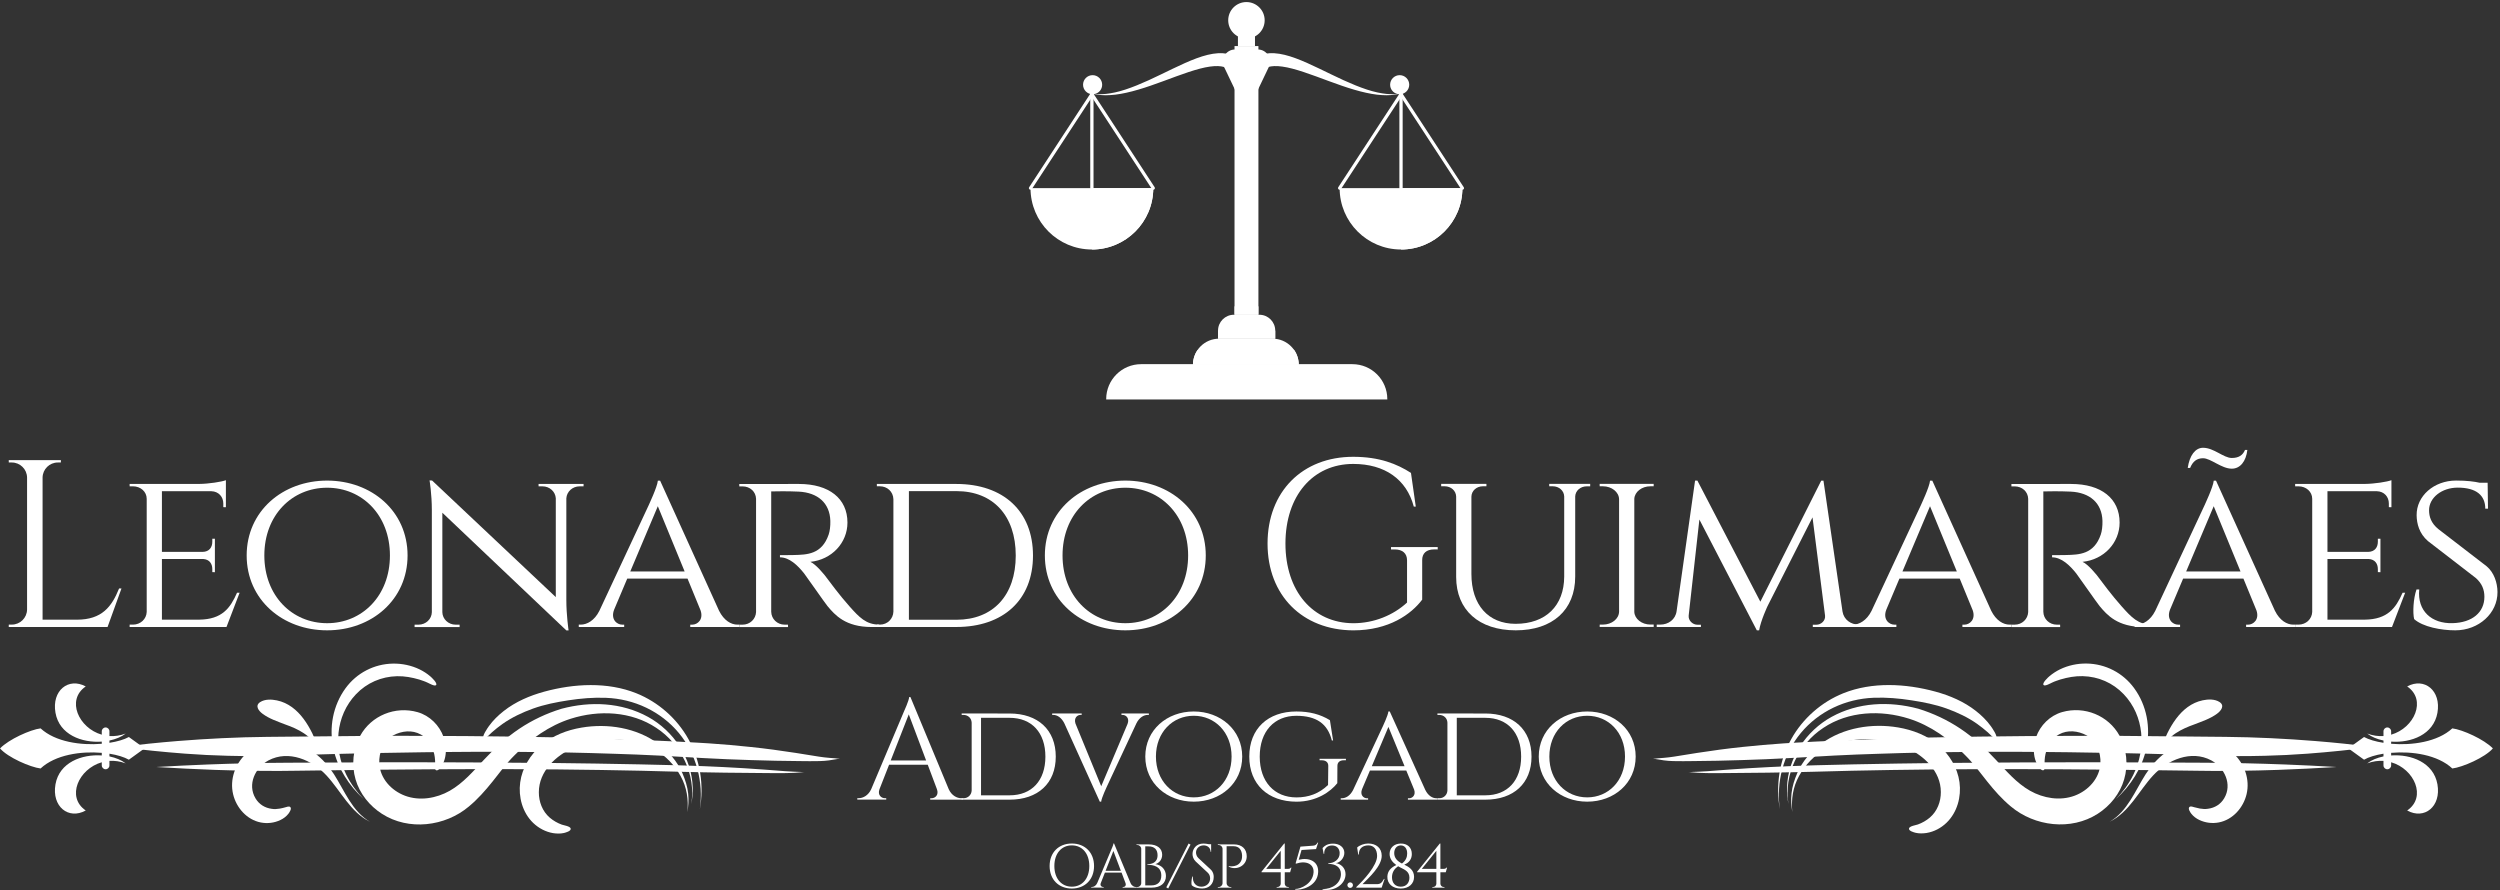 <svg width="764" height="272" viewBox="0 0 764 272" fill="none" xmlns="http://www.w3.org/2000/svg">
<rect x="0" y="0" width="764" height="272" fill="#333333" stroke="none"/>
<path d="M383.522 10.138H378.312V14.078H383.522V10.138Z" fill="white"/>
<path d="M352.442 57.488C352.442 67.848 344.042 76.248 333.682 76.248C323.322 76.248 314.922 67.848 314.922 57.488H352.442Z" fill="white"/>
<path d="M352.442 57.488C352.442 67.848 344.042 76.248 333.682 76.248C333.682 76.248 333.682 67.848 333.682 57.488H352.442Z" fill="white"/>
<path d="M314.922 57.988C314.832 57.988 314.732 57.958 314.652 57.908C314.422 57.758 314.352 57.448 314.512 57.218L333.272 28.518C333.422 28.288 333.732 28.228 333.962 28.378C334.192 28.528 334.262 28.838 334.102 29.068L315.342 57.768C315.242 57.908 315.082 57.988 314.922 57.988Z" fill="white"/>
<path d="M352.442 57.988C352.282 57.988 352.122 57.908 352.022 57.758L333.262 29.058C333.112 28.828 333.172 28.518 333.402 28.368C333.632 28.218 333.942 28.288 334.092 28.508L352.852 57.208C353.002 57.438 352.942 57.748 352.712 57.898C352.632 57.958 352.532 57.988 352.442 57.988Z" fill="white"/>
<path d="M333.682 57.988C333.412 57.988 333.182 57.768 333.182 57.488V28.788C333.182 28.518 333.402 28.288 333.682 28.288C333.962 28.288 334.182 28.508 334.182 28.788V57.488C334.172 57.768 333.952 57.988 333.682 57.988Z" fill="white"/>
<path d="M376.612 16.928C376.432 16.868 376.352 16.798 375.982 16.698C375.652 16.598 375.272 16.498 374.842 16.398C374.472 16.358 374.052 16.308 373.602 16.258C373.172 16.258 372.682 16.228 372.202 16.268C371.232 16.338 370.162 16.478 369.072 16.758C364.692 17.818 359.722 20.378 354.742 22.768C349.792 25.188 344.752 27.388 340.722 28.248C339.722 28.468 338.792 28.608 337.962 28.698C337.132 28.768 336.402 28.808 335.802 28.788C335.292 28.798 334.902 28.748 334.592 28.718C335.872 28.408 336.822 27.268 336.822 25.888C336.822 24.278 335.512 22.968 333.902 22.968C332.292 22.968 330.982 24.278 330.982 25.888C330.982 27.498 332.292 28.808 333.902 28.808C334.082 28.808 334.252 28.788 334.432 28.758C334.752 28.818 335.202 28.928 335.782 28.978C336.382 29.068 337.122 29.088 337.982 29.108C338.832 29.098 339.792 29.048 340.842 28.928C342.932 28.678 345.332 28.138 347.842 27.398C350.362 26.668 352.982 25.718 355.592 24.768C360.782 22.848 365.972 20.858 369.772 20.348C370.722 20.198 371.552 20.178 372.262 20.198C372.612 20.208 372.922 20.268 373.222 20.288C373.492 20.348 373.742 20.398 373.962 20.448C374.122 20.518 374.252 20.568 374.372 20.598C374.462 20.608 374.722 20.768 374.842 20.818C375.132 20.968 375.282 21.048 375.282 21.048L377.062 17.128C377.072 17.108 376.912 17.048 376.612 16.928Z" fill="white"/>
<path d="M409.392 57.488C409.392 67.848 417.792 76.248 428.152 76.248C438.512 76.248 446.912 67.848 446.912 57.488H409.392Z" fill="white"/>
<path d="M428.152 57.488C428.152 67.848 428.152 76.248 428.152 76.248C438.512 76.248 446.912 67.848 446.912 57.488H428.152Z" fill="white"/>
<path d="M446.912 57.988C447.002 57.988 447.102 57.958 447.182 57.908C447.412 57.758 447.482 57.448 447.322 57.218L428.562 28.518C428.412 28.288 428.102 28.228 427.872 28.378C427.642 28.528 427.572 28.838 427.732 29.068L446.492 57.768C446.592 57.908 446.752 57.988 446.912 57.988Z" fill="white"/>
<path d="M409.392 57.988C409.552 57.988 409.712 57.908 409.812 57.758L428.572 29.058C428.722 28.828 428.662 28.518 428.432 28.368C428.202 28.218 427.892 28.288 427.742 28.508L408.982 57.208C408.832 57.438 408.892 57.748 409.122 57.898C409.202 57.958 409.302 57.988 409.392 57.988Z" fill="white"/>
<path d="M428.152 57.988C428.422 57.988 428.652 57.768 428.652 57.488V28.788C428.652 28.518 428.432 28.288 428.152 28.288C427.882 28.288 427.652 28.508 427.652 28.788V57.488C427.662 57.768 427.882 57.988 428.152 57.988Z" fill="white"/>
<path d="M385.032 16.928C385.212 16.868 385.292 16.798 385.662 16.698C385.992 16.598 386.372 16.498 386.802 16.398C387.172 16.358 387.592 16.308 388.042 16.258C388.472 16.258 388.962 16.228 389.442 16.268C390.412 16.338 391.482 16.478 392.572 16.758C396.952 17.818 401.922 20.378 406.902 22.768C411.852 25.188 416.892 27.388 420.922 28.248C421.922 28.468 422.852 28.608 423.682 28.698C424.512 28.768 425.242 28.808 425.842 28.788C426.352 28.798 426.742 28.748 427.052 28.718C425.772 28.408 424.822 27.268 424.822 25.888C424.822 24.278 426.132 22.968 427.742 22.968C429.352 22.968 430.662 24.278 430.662 25.888C430.662 27.498 429.352 28.808 427.742 28.808C427.562 28.808 427.392 28.788 427.212 28.758C426.892 28.818 426.442 28.928 425.862 28.978C425.262 29.068 424.522 29.088 423.662 29.108C422.812 29.098 421.852 29.048 420.802 28.928C418.712 28.678 416.312 28.138 413.802 27.398C411.282 26.668 408.662 25.718 406.052 24.768C400.862 22.848 395.672 20.858 391.872 20.348C390.922 20.198 390.092 20.178 389.382 20.198C389.032 20.208 388.722 20.268 388.422 20.288C388.152 20.348 387.902 20.398 387.682 20.448C387.522 20.518 387.392 20.568 387.272 20.598C387.182 20.608 386.922 20.768 386.802 20.818C386.512 20.968 386.362 21.048 386.362 21.048L384.582 17.128C384.562 17.108 384.722 17.048 385.032 16.928Z" fill="white"/>
<path d="M384.572 14.078H377.272V96.188H384.572V14.078Z" fill="white"/>
<path d="M384.572 93.618H377.272V96.188H384.572V93.618Z" fill="white"/>
<path d="M389.712 103.498H372.232V101.038C372.232 98.358 374.402 96.188 377.082 96.188H384.862C387.542 96.188 389.712 98.358 389.712 101.038V103.498Z" fill="white"/>
<path d="M389.712 101.038H372.232V103.498H389.712V101.038Z" fill="white"/>
<path d="M364.562 111.488C364.562 107.078 368.142 103.498 372.552 103.498H388.902C393.312 103.498 396.892 107.078 396.892 111.488H364.562Z" fill="white"/>
<path d="M364.562 111.488C364.562 109.828 365.062 108.298 365.932 107.018L395.432 106.868C396.362 108.168 396.902 109.768 396.902 111.488H364.562Z" fill="white"/>
<path d="M386.482 6.198C386.482 9.278 383.992 11.768 380.912 11.768C377.832 11.768 375.342 9.278 375.342 6.198C375.342 3.118 377.832 0.628 380.912 0.628C383.992 0.638 386.482 3.128 386.482 6.198Z" fill="white"/>
<path d="M377.542 27.708L374.082 20.468C372.892 17.988 374.702 15.118 377.452 15.118H384.382C387.132 15.118 388.942 17.988 387.752 20.468L384.292 27.708C382.932 30.548 378.902 30.548 377.542 27.708Z" fill="white"/>
<path d="M423.952 122.078H338.052V121.968C338.052 116.068 342.832 111.288 348.732 111.288H413.282C419.182 111.288 423.962 116.068 423.962 121.968V122.078H423.952Z" fill="white"/>
<path d="M383.262 20.968C383.262 22.258 382.212 23.308 380.922 23.308C379.632 23.308 378.582 22.258 378.582 20.968C378.582 19.678 379.632 18.628 380.922 18.628C382.212 18.628 383.262 19.678 383.262 20.968Z" fill="white"/>
<path d="M37.122 179.838L32.872 191.608H2.672L2.682 190.878H3.602C6.152 190.878 8.222 188.838 8.272 186.298V145.918C8.222 143.378 6.152 141.338 3.602 141.338H2.682L2.672 140.608H18.612L18.602 141.338H17.682C15.132 141.338 13.062 143.378 13.012 145.918V189.378H23.462C31.182 189.378 34.152 185.388 36.392 179.838H37.122Z" fill="white"/>
<path d="M69.212 191.618H39.612L39.622 190.888H40.622C42.972 190.888 44.742 189.168 44.832 187.018V152.438C44.832 150.268 42.992 148.618 40.622 148.618H39.622L39.612 147.888H60.892C63.822 147.868 67.762 147.238 69.032 146.748V154.998L68.242 154.988V153.868C68.242 151.828 66.802 150.168 64.592 150.118H49.482V168.658H61.932C63.952 168.618 64.882 167.248 64.882 165.568V164.638L65.672 164.628V174.858L64.882 174.848V173.918C64.882 172.278 64.002 170.948 62.102 170.828H49.482V189.368H60.872C67.872 189.278 70.362 185.858 72.432 181.148H73.222L69.212 191.618Z" fill="white"/>
<path d="M124.552 169.748C124.552 183.288 113.562 192.628 99.972 192.628C86.382 192.628 75.382 183.288 75.382 169.748C75.382 156.208 86.372 146.868 99.972 146.868C113.562 146.878 124.552 156.208 124.552 169.748ZM119.162 169.748C119.162 157.428 110.692 149.048 99.972 149.048C89.252 149.048 80.782 157.428 80.782 169.748C80.782 182.068 89.252 190.448 99.972 190.448C110.682 190.448 119.162 182.068 119.162 169.748Z" fill="white"/>
<path d="M178.342 147.898L178.332 148.628H177.122C174.962 148.628 173.202 150.238 173.072 152.278V183.348C173.072 188.038 173.762 192.648 173.762 192.648H173.072L135.182 156.688V187.088C135.222 189.198 137.022 190.898 139.242 190.898H140.452L140.462 191.628H126.692L126.702 190.898H127.912C130.132 190.898 131.922 189.198 131.972 187.088V155.908C131.972 150.938 131.272 146.808 131.272 146.808L132.052 146.848L169.852 182.478V152.268C169.722 150.238 167.962 148.628 165.802 148.628H164.592L164.582 147.898H178.342Z" fill="white"/>
<path d="M219.742 186.638C221.232 189.638 223.422 190.888 225.362 190.888H225.912V191.618H210.942V190.898H211.522C213.182 190.898 215.052 189.318 214.092 186.528L210.112 176.828H191.682L187.672 186.328C186.562 189.248 188.472 190.898 190.172 190.898H190.752V191.618H176.872V190.888H177.452C179.392 190.888 181.672 189.648 183.162 186.678L198.242 154.388C198.222 154.388 200.892 148.788 201.042 146.888H201.732L219.742 186.638ZM209.222 174.638L201.032 154.698L192.612 174.638H209.222Z" fill="white"/>
<path d="M244.172 147.898C253.362 147.898 258.982 152.338 258.982 159.698C258.982 165.878 254.192 171.038 247.652 171.698C249.242 172.418 251.702 175.198 253.262 177.408C253.252 177.408 256.622 181.978 259.642 185.348C262.612 188.668 264.652 190.848 268.692 190.888V191.618H266.402C258.342 191.618 255.162 187.948 252.872 185.208C252.052 184.218 246.302 175.938 245.732 175.228C243.762 172.758 241.232 170.318 238.352 170.318V169.648C238.352 169.648 240.152 169.678 242.532 169.618C246.562 169.518 251.152 169.478 253.242 163.348C253.592 162.328 253.792 160.788 253.752 159.198C253.602 153.738 249.922 150.528 244.062 150.238C239.972 150.028 236.372 150.208 235.682 150.178V186.948C235.732 189.138 237.482 190.898 239.822 190.898H240.812L240.822 191.628H225.922L225.932 190.898H226.912C229.212 190.898 230.952 189.188 231.052 187.048V152.428C230.982 150.268 229.232 148.638 226.912 148.638H225.932L225.922 147.908L244.172 147.898Z" fill="white"/>
<path d="M292.252 147.898C306.622 147.898 315.682 156.208 315.682 169.778C315.682 183.318 306.622 191.608 292.252 191.608H267.952L267.962 190.878H268.932C271.232 190.878 272.952 189.088 273.022 186.918V152.538C272.942 150.238 271.142 148.608 268.862 148.608H267.972L267.962 147.888L292.252 147.898ZM277.762 189.398H292.292C303.482 189.398 310.412 181.938 310.412 169.778C310.412 157.568 303.472 150.088 292.292 150.088H277.762V189.398Z" fill="white"/>
<path d="M368.482 169.748C368.482 183.288 357.492 192.628 343.902 192.628C330.312 192.628 319.312 183.288 319.312 169.748C319.312 156.208 330.302 146.868 343.902 146.868C357.492 146.878 368.482 156.208 368.482 169.748ZM363.092 169.748C363.092 157.428 354.622 149.048 343.902 149.048C333.182 149.048 324.712 157.428 324.712 169.748C324.712 182.068 333.182 190.448 343.902 190.448C354.622 190.448 363.092 182.068 363.092 169.748Z" fill="white"/>
<path d="M438.272 167.898C435.912 167.898 434.592 169.088 434.622 171.198V183.248C431.302 187.668 424.492 192.638 413.552 192.638C398.062 192.568 387.362 181.978 387.362 166.118C387.362 150.208 398.052 139.598 413.532 139.598C421.542 139.598 426.912 141.768 431.192 144.518L432.662 154.808H432.052C429.842 146.468 423.172 141.778 413.552 141.778C401.202 141.778 392.832 151.518 392.832 166.118C392.832 180.658 401.202 190.398 413.552 190.458C419.882 190.458 425.792 188.018 429.992 184.138V171.228C429.992 169.098 428.592 167.908 426.242 167.908H425.092V167.178H439.362V167.908L438.272 167.898Z" fill="white"/>
<path d="M485.962 147.898V148.628H484.882C483.002 148.628 481.462 149.938 481.382 151.698V176.218C481.382 186.398 474.462 192.628 463.222 192.628C451.972 192.628 445.002 186.428 445.002 176.318V151.768C444.962 149.958 443.412 148.608 441.502 148.608H440.422V147.878H454.252V148.608H453.172C451.262 148.608 449.702 149.958 449.662 151.768V175.388C449.662 184.848 454.792 190.638 463.162 190.638C472.352 190.638 477.992 185.148 478.022 176.198V151.718C477.962 149.938 476.422 148.608 474.522 148.608H473.442V147.878H485.962V147.898Z" fill="white"/>
<path d="M488.862 191.608L488.872 190.878H489.842C492.552 190.878 494.742 189.118 494.792 186.928V152.558C494.742 150.368 492.552 148.608 489.832 148.608H488.862L488.852 147.878H505.362V148.608H504.382C501.732 148.608 499.572 150.298 499.442 152.428V186.978C499.532 189.138 501.712 190.868 504.392 190.868H505.362L505.372 191.598H488.862V191.608Z" fill="white"/>
<path d="M563.072 186.888C563.482 189.408 565.642 190.878 568.042 190.878H569.132V191.608H553.992V190.918H555.062C556.542 190.918 557.932 189.668 557.732 188.098L553.902 158.108L540.182 185.188C540.182 185.188 538.092 189.608 537.592 192.628H536.882L519.332 158.768L516.062 188.098C515.892 189.608 517.252 190.918 518.732 190.918H519.802V191.608H506.292V190.878H507.382C509.832 190.878 512.022 189.358 512.372 186.748L518.012 146.868H518.722L537.962 183.878L556.562 146.898H557.252L563.072 186.888Z" fill="white"/>
<path d="M608.512 186.638C610.002 189.638 612.192 190.888 614.132 190.888H614.682V191.618H599.712V190.898H600.292C601.952 190.898 603.822 189.318 602.872 186.528L598.892 176.828H580.462L576.452 186.328C575.342 189.248 577.252 190.898 578.952 190.898H579.532V191.618H565.652V190.888H566.232C568.172 190.888 570.452 189.648 571.942 186.678L587.022 154.388C587.002 154.388 589.672 148.788 589.822 146.888H590.512L608.512 186.638ZM598.002 174.638L589.812 154.698L581.392 174.638H598.002Z" fill="white"/>
<path d="M632.942 147.898C642.132 147.898 647.752 152.338 647.752 159.698C647.752 165.878 642.962 171.038 636.422 171.698C638.012 172.418 640.472 175.198 642.032 177.408C642.022 177.408 645.392 181.978 648.412 185.348C651.382 188.668 653.422 190.848 657.462 190.888V191.618H655.162C647.102 191.618 643.922 187.948 641.632 185.208C640.812 184.218 635.062 175.938 634.492 175.228C632.522 172.758 629.992 170.318 627.112 170.318V169.648C627.112 169.648 628.912 169.678 631.292 169.618C635.322 169.518 639.912 169.478 642.002 163.348C642.352 162.328 642.552 160.788 642.512 159.198C642.362 153.738 638.682 150.528 632.822 150.238C628.732 150.028 625.142 150.208 624.442 150.178V186.948C624.482 189.138 626.242 190.898 628.582 190.898H629.572L629.582 191.628H614.682L614.692 190.898H615.672C617.972 190.898 619.712 189.188 619.812 187.048V152.428C619.742 150.268 617.992 148.638 615.672 148.638H614.692L614.682 147.908L632.942 147.898Z" fill="white"/>
<path d="M695.212 186.638C696.702 189.638 698.892 190.888 700.832 190.888H701.382V191.618H686.412V190.898H686.992C688.652 190.898 690.522 189.318 689.572 186.528L685.592 176.828H667.162L663.152 186.328C662.042 189.248 663.952 190.898 665.652 190.898H666.232V191.618H652.352V190.888H652.932C654.872 190.888 657.152 189.648 658.642 186.678L673.722 154.388C673.702 154.388 676.372 148.788 676.522 146.888H677.212L695.212 186.638ZM684.702 174.638L676.512 154.698L668.092 174.638H684.702ZM686.072 137.508C685.382 139.168 684.092 139.958 682.032 139.958C679.532 139.958 676.552 136.838 673.252 136.838C670.892 136.838 669.112 139.188 668.572 143.008H669.302C670.112 140.988 671.382 140.038 673.252 140.038C675.602 140.038 678.892 143.228 682.032 143.228C684.572 143.228 686.382 141.048 686.792 137.498L686.072 137.508Z" fill="white"/>
<path d="M730.992 191.618H701.392L701.402 190.888H702.402C704.752 190.888 706.522 189.168 706.612 187.018V152.438C706.612 150.268 704.772 148.618 702.402 148.618H701.402L701.392 147.888H722.682C725.612 147.868 729.552 147.238 730.822 146.748V154.998L730.032 154.988V153.868C730.032 151.828 728.592 150.168 726.382 150.118H711.272V168.658H723.722C725.742 168.618 726.672 167.248 726.672 165.568V164.638L727.462 164.628V174.858L726.672 174.848V173.918C726.672 172.278 725.792 170.948 723.892 170.828H711.272V189.368H722.662C729.662 189.278 732.152 185.858 734.222 181.148H735.012L730.992 191.618Z" fill="white"/>
<path d="M759.932 173.068C762.182 174.958 763.202 178.068 763.232 180.898C763.292 187.398 757.522 192.628 750.332 192.628C746.012 192.628 740.422 191.578 737.762 189.198C737.302 187.258 737.492 182.968 738.482 180.148H739.322C738.682 186.708 743.102 190.628 749.522 190.438C755.542 190.268 759.232 187.128 759.232 182.388C759.232 180.118 758.452 178.268 756.582 176.618L742.002 165.368C739.292 163.048 738.562 160.018 738.522 157.498C738.432 151.578 743.822 146.858 750.572 146.858C753.912 146.858 756.152 147.158 757.782 147.528H760.222L760.332 155.458H759.502C759.502 151.418 756.802 149.018 751.082 149.018C746.212 149.018 742.292 152.098 742.322 155.968C742.332 157.838 742.902 159.868 745.182 161.708L759.932 173.068Z" fill="white"/>
<path d="M289.932 241.178C290.822 243.128 292.442 243.938 293.792 243.938H294.162V244.378H284.272V243.948H284.662C285.792 243.948 286.972 242.948 286.332 241.188L283.522 233.708H271.702L268.762 241.208C268.142 242.948 269.312 243.938 270.442 243.938H270.832V244.368H261.992V243.928H262.392C263.722 243.928 265.352 243.118 266.242 241.168L276.202 217.548C276.202 217.548 277.832 213.988 277.832 213.028H278.232L289.932 241.178ZM283.022 232.398L277.722 218.308L272.202 232.398H283.022Z" fill="white"/>
<path d="M308.532 218.048C317.192 218.048 322.642 223.058 322.642 231.228C322.642 239.388 317.182 244.378 308.532 244.378H293.892L293.902 243.938H294.482C295.862 243.938 296.902 242.858 296.942 241.558V220.848C296.892 219.458 295.812 218.478 294.432 218.478H293.892L293.882 218.038L308.532 218.048ZM299.802 243.048H308.552C315.292 243.048 319.472 238.558 319.472 231.228C319.472 223.878 315.292 219.368 308.552 219.368H299.802V243.048Z" fill="white"/>
<path d="M351.092 218.038V218.478H350.742C349.572 218.478 348.192 219.228 347.292 221.038L338.212 240.478C338.222 240.478 336.612 243.848 336.522 244.998H336.102L325.262 221.048C324.362 219.238 323.042 218.478 321.872 218.478H321.542V218.038H330.562V218.468H330.212C329.202 218.468 328.112 219.438 328.672 221.138L336.532 240.278L344.582 221.228C345.252 219.468 344.102 218.478 343.072 218.478H342.722V218.038H351.092Z" fill="white"/>
<path d="M379.622 231.208C379.622 239.368 373.002 244.988 364.812 244.988C356.622 244.988 350.002 239.358 350.002 231.208C350.002 223.058 356.622 217.428 364.812 217.428C372.992 217.428 379.622 223.058 379.622 231.208ZM376.372 231.208C376.372 223.788 371.272 218.738 364.812 218.738C358.352 218.738 353.252 223.788 353.252 231.208C353.252 238.628 358.352 243.678 364.812 243.678C371.262 243.678 376.372 238.638 376.372 231.208Z" fill="white"/>
<path d="M408.682 239.338C406.642 241.918 402.362 244.998 396.182 244.998C387.502 244.958 381.782 239.718 381.782 231.208C381.782 222.658 387.512 217.428 396.172 217.428C400.212 217.428 403.462 218.278 406.422 220.088L407.392 226.288H407.012C405.732 221.158 402.282 218.748 396.142 218.748C389.432 218.748 384.972 223.488 384.972 231.218C384.972 238.918 389.462 243.688 396.202 243.688C399.852 243.688 403.102 242.558 405.852 239.888L405.922 234.058C405.932 232.948 405.162 232.328 403.882 232.338H403.262V231.898H411.312V232.338H410.712C409.432 232.338 408.702 232.958 408.712 234.078L408.682 239.338Z" fill="white"/>
<path d="M435.562 241.388C436.452 243.198 437.782 243.948 438.952 243.948H439.282V244.388H430.262V243.958H430.612C431.612 243.958 432.742 243.008 432.162 241.318L429.762 235.478H418.652L416.232 241.198C415.562 242.958 416.712 243.958 417.742 243.958H418.092V244.388H409.722V243.948H410.072C411.242 243.948 412.612 243.198 413.512 241.408L422.602 221.948C422.592 221.948 424.202 218.578 424.292 217.428H424.712L435.562 241.388ZM429.232 234.148L424.302 222.138L419.222 234.148H429.232Z" fill="white"/>
<path d="M453.922 218.048C462.582 218.048 468.032 223.058 468.032 231.228C468.032 239.388 462.572 244.378 453.922 244.378H439.282L439.292 243.938H439.872C441.252 243.938 442.292 242.858 442.332 241.558V220.848C442.292 219.458 441.202 218.478 439.822 218.478H439.282L439.272 218.038L453.922 218.048ZM445.192 243.048H453.942C460.682 243.048 464.862 238.558 464.862 231.228C464.862 223.878 460.682 219.368 453.942 219.368H445.192V243.048Z" fill="white"/>
<path d="M499.862 231.208C499.862 239.368 493.242 244.988 485.052 244.988C476.862 244.988 470.242 239.358 470.242 231.208C470.242 223.058 476.862 217.428 485.052 217.428C493.232 217.428 499.862 223.058 499.862 231.208ZM496.602 231.208C496.602 223.788 491.502 218.738 485.042 218.738C478.582 218.738 473.482 223.788 473.482 231.208C473.482 238.628 478.582 243.678 485.042 243.678C491.502 243.678 496.602 238.638 496.602 231.208Z" fill="white"/>
<path d="M334.342 264.658C334.342 268.778 331.572 271.538 327.552 271.538C323.532 271.538 320.762 268.788 320.762 264.658C320.762 260.528 323.532 257.778 327.552 257.778C331.572 257.778 334.342 260.528 334.342 264.658ZM332.892 264.658C332.892 260.868 330.752 258.348 327.552 258.348C324.342 258.348 322.212 260.868 322.212 264.658C322.212 268.448 324.352 270.968 327.552 270.968C330.762 270.968 332.892 268.438 332.892 264.658Z" fill="white"/>
<path d="M345.502 269.888C345.882 270.728 346.582 271.078 347.162 271.078H347.322V271.268H343.072V271.078H343.242C343.732 271.078 344.232 270.648 343.962 269.888L342.752 266.668H337.662L336.392 269.898C336.122 270.648 336.632 271.068 337.112 271.068H337.282V271.258H333.482V271.068H333.652C334.222 271.068 334.922 270.718 335.302 269.878L339.582 259.708C339.582 259.708 340.282 258.178 340.282 257.758H340.452L345.502 269.888ZM342.532 266.108L340.252 260.048L337.872 266.108H342.532Z" fill="white"/>
<path d="M351.052 258.048C353.702 258.048 355.152 259.318 355.162 261.208C355.152 262.808 354.132 263.778 353.072 264.078C355.082 264.378 356.312 265.848 356.312 267.718C356.312 269.848 354.722 271.268 351.912 271.268H347.312V271.078H347.552C348.212 271.078 348.742 270.558 348.762 269.908V259.408C348.762 258.758 348.212 258.238 347.552 258.238H347.312V258.048H351.052ZM351.842 270.578C353.782 270.588 354.892 269.488 354.892 267.578C354.892 264.748 352.452 264.278 350.632 264.278V264.098C351.782 264.098 353.752 263.758 353.752 261.338C353.742 259.628 352.782 258.648 350.992 258.648H349.992V270.578H351.842Z" fill="white"/>
<path d="M363.232 257.778L363.822 258.108L357.002 271.528L356.422 271.168L363.232 257.778Z" fill="white"/>
<path d="M369.962 265.698C370.722 266.398 370.912 267.238 370.912 267.998C370.912 270.088 369.552 271.528 367.372 271.528C366.442 271.528 364.912 271.268 364.172 270.498C364.032 269.918 364.102 268.708 364.392 267.868H364.562C364.372 269.818 365.602 271.058 367.282 270.968C368.662 270.888 369.812 269.948 369.812 268.438C369.812 267.698 369.542 267.118 369.072 266.678L365.452 263.318C364.692 262.618 364.432 261.708 364.432 260.978C364.432 259.388 365.602 257.788 367.752 257.788C368.252 257.788 368.872 257.868 369.372 257.978H370.122V258.198V260.288H369.942C369.942 259.078 368.992 258.348 367.822 258.348C366.432 258.348 365.502 259.368 365.502 260.518C365.502 261.008 365.672 261.708 366.262 262.258L369.962 265.698Z" fill="white"/>
<path d="M377.102 258.048C379.522 258.048 381.002 259.438 381.002 261.698C381.002 264.578 377.882 266.108 375.502 264.858V264.678C375.502 264.678 378.612 265.348 379.462 262.638C379.542 262.368 379.592 261.918 379.582 261.498C379.532 259.758 378.642 258.608 377.032 258.608H374.852V269.888C374.862 270.548 375.402 271.078 376.062 271.078H376.302V271.268H372.162V271.078H372.402C373.062 271.078 373.602 270.548 373.612 269.888V259.318C373.552 258.708 373.032 258.228 372.412 258.228H372.172V258.038L377.102 258.048Z" fill="white"/>
<path d="M392.622 266.568V270.068C392.632 270.628 393.102 271.078 393.662 271.078H393.872V271.268H390.142V271.078H390.352C390.912 271.078 391.372 270.658 391.392 270.098V266.568H385.522V266.378L392.442 257.778H392.622V265.528H393.442C394.142 265.528 394.252 265.408 394.472 265.148H394.662L394.262 266.568H392.622ZM391.392 265.528V259.998L386.942 265.528H391.392Z" fill="white"/>
<path d="M402.182 259.478L397.752 259.758L396.882 262.748C400.032 261.948 402.962 263.198 402.832 266.478C402.642 271.058 397.362 272.138 395.792 271.858L395.832 271.668C397.422 271.708 401.172 270.078 401.422 266.618C401.602 264.078 399.192 262.878 396.102 263.928L395.932 263.848L397.412 258.728L401.142 258.448C401.932 258.448 402.352 258.068 402.642 257.498H402.832L402.182 259.478Z" fill="white"/>
<path d="M404.172 259.158C404.772 258.478 405.622 257.888 407.112 257.818C409.402 257.708 410.832 258.988 410.832 260.628C410.832 262.208 409.492 263.638 408.242 263.768C409.732 264.008 411.192 265.188 411.202 267.178C411.192 270.128 407.942 272.528 404.152 271.868L404.192 271.678C407.192 271.758 409.782 269.848 409.792 267.128C409.782 264.988 408.162 264.008 405.912 263.998L405.942 263.808C407.632 263.818 409.512 262.648 409.402 260.588C409.342 259.478 408.662 258.378 407.072 258.378C405.512 258.378 404.602 259.418 404.682 260.918H404.492L404.172 259.158Z" fill="white"/>
<path d="M411.762 270.498C411.762 270.028 412.142 269.648 412.612 269.648C413.082 269.648 413.462 270.028 413.462 270.498C413.462 270.968 413.082 271.348 412.612 271.348C412.142 271.348 411.762 270.968 411.762 270.498Z" fill="white"/>
<path d="M415.072 261.148L414.742 259.008C415.462 258.288 416.912 257.778 418.112 257.778C420.622 257.778 422.252 259.198 422.252 261.518C422.252 264.748 418.252 268.288 416.382 270.198H420.732C421.852 270.198 422.282 269.798 422.942 268.598H423.132L422.232 271.268H414.482V271.078C416.692 269.048 420.842 264.508 420.842 261.598C420.842 259.548 419.812 258.318 418.122 258.348C416.362 258.378 415.232 259.338 415.262 261.148H415.072Z" fill="white"/>
<path d="M429.142 264.228C430.522 264.908 432.142 265.838 432.142 267.968C432.142 270.088 430.532 271.538 428.062 271.538C425.572 271.538 423.892 270.068 423.982 267.858C424.052 266.268 424.962 265.168 426.712 264.358C425.482 263.478 424.662 262.388 424.662 260.948C424.662 259.168 425.952 257.828 428.062 257.788C430.012 257.748 431.462 258.938 431.452 260.978C431.462 262.478 430.642 263.678 429.142 264.228ZM428.082 270.968C429.912 270.968 430.722 269.608 430.722 268.218C430.722 266.278 429.152 265.728 427.962 265.108C427.722 264.978 427.482 264.848 427.262 264.718C426.232 265.418 425.412 266.468 425.392 268.038C425.372 269.828 426.392 270.968 428.082 270.968ZM428.442 263.888C429.632 262.998 430.042 261.918 430.032 260.828C430.042 259.318 429.282 258.358 428.072 258.358C426.782 258.358 426.072 259.438 426.072 260.708C426.072 261.968 426.772 262.948 428.022 263.668L428.442 263.888Z" fill="white"/>
<path d="M440.182 266.568V270.068C440.192 270.628 440.662 271.078 441.222 271.078H441.432V271.268H437.702V271.078H437.912C438.472 271.078 438.932 270.658 438.952 270.098V266.568H433.082V266.378L440.002 257.778H440.182V265.528H441.002C441.702 265.528 441.812 265.408 442.032 265.148H442.222L441.822 266.568H440.182ZM438.952 265.528V259.998L434.502 265.528H438.952Z" fill="white"/>
<path d="M245.822 235.978C244.852 235.898 243.882 235.878 242.902 235.838C241.932 235.798 240.962 235.748 240.002 235.678C237.852 235.518 235.702 235.348 233.552 235.188C229.412 234.888 225.262 234.618 221.112 234.418C217.302 234.228 213.492 234.068 209.672 233.948C208.682 233.918 207.702 233.888 206.712 233.858C202.932 233.758 199.142 233.658 195.362 233.588C186.522 233.418 177.672 233.258 168.832 233.168C160.192 233.088 151.562 233.018 142.922 232.988C138.682 232.978 134.432 232.958 130.192 232.958C125.602 232.958 121.022 232.938 116.432 232.958C106.972 232.998 97.512 233.038 88.052 233.088C79.842 233.128 71.652 233.318 63.502 233.628C58.232 233.828 52.982 234.088 47.752 234.398C53.742 234.768 59.742 235.058 65.752 235.278C69.682 235.418 73.612 235.508 77.542 235.558C80.082 235.588 82.612 235.608 85.152 235.598C86.712 235.598 88.262 235.568 89.812 235.548C93.972 235.498 98.132 235.438 102.302 235.388C107.062 235.328 111.822 235.248 116.582 235.218C121.492 235.178 126.402 235.138 131.322 235.098C135.732 235.058 140.152 235.058 144.572 235.048C148.882 235.028 153.192 235.048 157.502 235.058C161.842 235.068 166.192 235.108 170.542 235.138C174.962 235.168 179.392 235.248 183.822 235.308C191.902 235.418 199.992 235.628 208.072 235.858C212.572 235.988 217.062 236.058 221.562 236.128C225.992 236.198 230.422 236.238 234.852 236.258C236.652 236.268 238.462 236.288 240.262 236.258C241.132 236.248 242.002 236.218 242.862 236.168C243.622 236.118 244.372 236.038 245.132 235.998C245.352 235.988 245.582 235.978 245.822 235.978Z" fill="white"/>
<path d="M256.712 231.928C255.642 231.738 254.562 231.698 253.482 231.608C252.412 231.518 251.342 231.398 250.272 231.228C247.902 230.838 245.532 230.458 243.162 230.088C238.592 229.378 234.022 228.758 229.422 228.278C225.212 227.838 220.992 227.458 216.762 227.178C215.672 227.108 214.572 227.038 213.482 226.978C209.292 226.738 205.092 226.518 200.902 226.348C191.092 225.958 181.272 225.568 171.452 225.368C161.862 225.168 152.262 225.008 142.672 224.948C137.952 224.918 133.242 224.878 128.522 224.878C123.422 224.878 118.322 224.838 113.222 224.888C102.702 224.988 92.172 225.088 81.652 225.188C72.512 225.278 63.392 225.728 54.292 226.458C48.412 226.928 42.542 227.548 36.682 228.258V228.268C43.302 229.138 49.932 229.818 56.592 230.318C60.952 230.648 65.302 230.858 69.662 230.968C72.482 231.038 75.302 231.078 78.112 231.068C79.842 231.068 81.572 230.998 83.302 230.948C87.932 230.818 92.572 230.688 97.202 230.568C102.502 230.428 107.802 230.248 113.102 230.158C118.572 230.068 124.032 229.978 129.502 229.888C134.412 229.808 139.322 229.808 144.232 229.758C149.022 229.718 153.822 229.768 158.612 229.778C163.442 229.798 168.272 229.888 173.102 229.958C178.012 230.028 182.932 230.218 187.842 230.358C196.812 230.618 205.782 231.108 214.742 231.658C219.722 231.958 224.712 232.118 229.702 232.288C234.622 232.448 239.542 232.558 244.462 232.588C246.462 232.608 248.472 232.648 250.472 232.588C251.442 232.558 252.412 232.508 253.372 232.368C254.222 232.248 255.062 232.058 255.922 231.958C256.192 231.948 256.452 231.948 256.712 231.928Z" fill="white"/>
<path fill-rule="evenodd" clip-rule="evenodd" d="M16.952 239.688C18.132 232.968 25.052 230.438 31.102 230.868V230.068C24.742 229.518 16.912 230.638 12.402 234.848C9.302 234.468 2.432 231.508 0.012 228.718C2.702 225.928 9.302 222.978 12.402 222.588C16.912 226.748 24.742 227.838 31.102 227.298V226.638C25.052 227.068 18.132 224.548 16.952 217.818C15.762 211.048 20.932 206.908 26.202 209.778C20.152 213.888 24.032 222.498 31.102 224.518V223.478C31.102 222.838 31.632 222.308 32.272 222.308C32.912 222.308 33.442 222.838 33.442 223.478V224.938C35.012 225.038 36.692 224.818 38.412 224.168C37.132 225.178 35.392 225.898 33.442 226.308V227.008C35.882 226.628 37.972 225.998 39.382 225.228L44.182 228.698L39.382 232.168C37.982 231.368 35.882 230.718 33.442 230.328V231.158C35.392 231.568 37.132 232.288 38.412 233.298C36.692 232.648 35.012 232.428 33.442 232.528V233.918C33.442 234.558 32.912 235.088 32.272 235.088C31.632 235.088 31.102 234.558 31.102 233.918V232.948C24.032 234.968 20.162 243.578 26.202 247.688C20.932 250.608 15.762 246.458 16.952 239.688Z" fill="white"/>
<path d="M516.012 235.978C516.982 235.898 517.952 235.878 518.932 235.838C519.902 235.798 520.872 235.748 521.832 235.678C523.982 235.518 526.132 235.348 528.282 235.188C532.422 234.888 536.572 234.618 540.722 234.418C544.532 234.228 548.342 234.068 552.162 233.948C553.152 233.918 554.132 233.888 555.122 233.858C558.902 233.758 562.692 233.658 566.472 233.588C575.312 233.418 584.162 233.258 593.002 233.168C601.642 233.088 610.272 233.018 618.912 232.988C623.152 232.978 627.402 232.958 631.642 232.958C636.232 232.958 640.812 232.938 645.402 232.958C654.862 232.998 664.322 233.038 673.782 233.088C681.992 233.128 690.182 233.318 698.332 233.628C703.602 233.828 708.852 234.088 714.082 234.398C708.092 234.768 702.092 235.058 696.082 235.278C692.152 235.418 688.222 235.508 684.292 235.558C681.752 235.588 679.222 235.608 676.682 235.598C675.122 235.598 673.572 235.568 672.022 235.548C667.862 235.498 663.702 235.438 659.532 235.388C654.772 235.328 650.012 235.248 645.252 235.218C640.342 235.178 635.432 235.138 630.512 235.098C626.102 235.058 621.682 235.058 617.262 235.048C612.952 235.028 608.642 235.048 604.332 235.058C599.992 235.068 595.642 235.108 591.292 235.138C586.872 235.168 582.442 235.248 578.012 235.308C569.932 235.418 561.842 235.628 553.762 235.858C549.262 235.988 544.772 236.058 540.272 236.128C535.842 236.198 531.412 236.238 526.982 236.258C525.182 236.268 523.372 236.288 521.572 236.258C520.702 236.248 519.832 236.218 518.972 236.168C518.212 236.118 517.462 236.038 516.702 235.998C516.472 235.988 516.242 235.978 516.012 235.978Z" fill="white"/>
<path d="M505.122 231.928C506.192 231.738 507.272 231.698 508.352 231.608C509.422 231.518 510.492 231.398 511.562 231.228C513.932 230.838 516.302 230.458 518.672 230.088C523.242 229.378 527.812 228.758 532.412 228.278C536.622 227.838 540.842 227.458 545.072 227.178C546.162 227.108 547.262 227.038 548.352 226.978C552.542 226.738 556.742 226.518 560.932 226.348C570.742 225.958 580.562 225.568 590.382 225.368C599.972 225.168 609.572 225.008 619.162 224.948C623.882 224.918 628.592 224.878 633.312 224.878C638.412 224.878 643.512 224.838 648.612 224.888C659.132 224.988 669.662 225.088 680.182 225.188C689.322 225.278 698.442 225.728 707.542 226.458C713.422 226.928 719.292 227.548 725.152 228.258V228.268C718.532 229.138 711.902 229.818 705.242 230.318C700.882 230.648 696.532 230.858 692.172 230.968C689.352 231.038 686.532 231.078 683.722 231.068C681.992 231.068 680.262 230.998 678.532 230.948C673.902 230.818 669.262 230.688 664.632 230.568C659.332 230.428 654.032 230.248 648.732 230.158C643.262 230.068 637.802 229.978 632.332 229.888C627.422 229.808 622.512 229.808 617.602 229.758C612.812 229.718 608.012 229.768 603.222 229.778C598.392 229.798 593.562 229.888 588.732 229.958C583.822 230.028 578.902 230.218 573.992 230.358C565.022 230.618 556.052 231.108 547.092 231.658C542.112 231.958 537.122 232.118 532.132 232.288C527.212 232.448 522.292 232.558 517.372 232.588C515.372 232.608 513.362 232.648 511.362 232.588C510.392 232.558 509.422 232.508 508.462 232.368C507.612 232.248 506.772 232.058 505.912 231.958C505.642 231.948 505.382 231.948 505.122 231.928C505.122 231.938 505.112 231.928 505.122 231.928Z" fill="white"/>
<path fill-rule="evenodd" clip-rule="evenodd" d="M744.882 239.688C743.702 232.968 736.782 230.438 730.732 230.868V230.068C737.092 229.518 744.922 230.638 749.432 234.848C752.532 234.468 759.402 231.508 761.822 228.718C759.132 225.928 752.532 222.978 749.432 222.588C744.922 226.748 737.092 227.838 730.732 227.298V226.638C736.782 227.068 743.702 224.548 744.882 217.818C746.072 211.048 740.902 206.908 735.632 209.778C741.682 213.888 737.802 222.498 730.732 224.518V223.478C730.732 222.838 730.202 222.308 729.562 222.308C728.922 222.308 728.392 222.838 728.392 223.478V224.938C726.822 225.038 725.142 224.818 723.422 224.168C724.702 225.178 726.442 225.898 728.392 226.308V227.008C725.952 226.628 723.862 225.998 722.452 225.228L717.652 228.698L722.452 232.168C723.852 231.368 725.952 230.718 728.392 230.328V231.158C726.442 231.568 724.702 232.288 723.422 233.298C725.142 232.648 726.822 232.428 728.392 232.528V233.918C728.392 234.558 728.922 235.088 729.562 235.088C730.202 235.088 730.732 234.558 730.732 233.918V232.948C737.802 234.968 741.672 243.578 735.632 247.688C740.902 250.608 746.072 246.458 744.882 239.688Z" fill="white"/>
<path fill-rule="evenodd" clip-rule="evenodd" d="M143.312 246.448C136.012 252.608 124.882 253.948 116.732 248.708C112.932 246.268 109.932 242.568 108.662 238.198C107.382 233.788 107.842 228.898 110.062 224.868C113.472 218.658 120.792 215.698 127.602 217.628C131.322 218.678 134.312 221.668 135.582 225.288C136.252 227.208 136.462 229.298 136.062 231.298C135.882 232.208 135.562 233.108 135.072 233.908C134.832 234.308 133.882 235.758 133.232 235.368C132.712 235.058 132.982 233.638 132.982 233.168C132.982 231.968 132.842 230.778 132.482 229.628C131.842 227.558 130.522 225.558 128.602 224.468C125.942 222.978 122.762 223.348 120.152 224.738C117.152 226.508 115.742 229.898 115.912 233.308C116.142 237.898 119.602 241.618 123.782 243.178C128.252 244.848 133.362 243.978 137.432 241.668C141.552 239.328 144.682 235.638 147.862 232.218C151.152 228.678 154.692 225.388 158.712 222.698C162.712 220.028 167.002 218.008 171.602 216.598C180.432 214.248 189.912 214.618 198.052 219.088C205.852 223.368 211.452 231.688 211.692 240.688C211.742 242.368 211.592 244.058 211.242 245.708C212.762 236.748 208.112 227.368 200.592 222.458C192.902 217.318 183.012 216.918 174.402 219.648C167.872 221.718 162.012 225.908 157.272 230.778C154.762 233.248 152.672 236.138 150.482 238.888C148.292 241.618 146.002 244.208 143.312 246.448C143.582 246.218 143.042 246.678 143.312 246.448Z" fill="white"/>
<path fill-rule="evenodd" clip-rule="evenodd" d="M175.322 228.438C169.882 230.898 164.682 235.678 164.672 242.088C164.652 245.038 165.762 247.948 168.022 249.888C169.112 250.818 170.352 251.518 171.692 252.008C172.242 252.208 174.242 252.478 174.402 253.208C174.572 253.988 172.862 254.428 172.362 254.558C171.262 254.808 170.142 254.768 169.042 254.608C166.752 254.228 164.592 253.078 162.932 251.478C159.662 248.318 158.372 243.528 158.972 239.098C159.572 234.648 162.052 230.628 165.442 227.738C168.912 224.778 173.252 223.108 177.712 222.358C185.712 220.998 194.462 222.398 201.112 227.238C204.272 229.528 207.002 232.708 208.552 236.308C209.412 238.308 210.082 240.368 210.312 242.548C210.522 244.488 210.372 246.288 210.072 248.208C210.432 244.358 209.902 240.608 208.002 237.178C206.102 233.738 203.362 230.878 199.912 228.968C196.212 226.918 191.972 225.998 187.752 225.958C185.652 225.948 183.562 226.138 181.512 226.548C179.442 226.938 177.232 227.468 175.322 228.438C175.592 228.298 173.232 229.378 175.322 228.438Z" fill="white"/>
<path fill-rule="evenodd" clip-rule="evenodd" d="M185.212 213.258C181.332 213.098 177.452 213.438 173.622 214.028C170.002 214.588 166.332 215.298 162.882 216.548C159.592 217.738 156.462 219.208 153.592 221.218C152.452 222.018 151.362 222.898 150.312 223.818C150.012 224.078 148.312 225.948 147.812 225.628C147.082 225.178 149.152 222.258 149.392 221.928C150.662 220.148 152.242 218.618 153.952 217.278C157.572 214.428 161.912 212.578 166.332 211.368C175.392 208.898 185.652 208.318 194.502 211.878C201.182 214.568 206.872 219.578 210.382 225.868C214.002 232.358 215.192 239.998 213.872 247.298C215.032 239.048 212.822 230.478 207.472 224.028C201.972 217.398 193.792 213.578 185.212 213.258C186.492 213.308 183.962 213.208 185.212 213.258Z" fill="white"/>
<path fill-rule="evenodd" clip-rule="evenodd" d="M105.602 210.318C109.002 205.658 114.362 202.878 120.132 202.798C122.912 202.758 125.732 203.348 128.242 204.568C129.412 205.138 130.492 205.838 131.482 206.678C131.862 206.998 133.802 208.778 133.262 209.368C132.842 209.828 131.132 208.828 130.702 208.638C129.892 208.238 128.992 207.968 128.132 207.668C125.912 207.018 123.652 206.598 121.332 206.648C116.532 206.758 112.092 208.688 108.782 212.168C102.442 218.848 101.892 228.778 105.842 236.798C107.202 239.548 109.012 242.038 111.172 244.218C106.682 240.158 103.152 234.718 101.872 228.748C100.512 222.368 101.722 215.638 105.602 210.318C106.782 208.698 104.382 211.988 105.602 210.318Z" fill="white"/>
<path fill-rule="evenodd" clip-rule="evenodd" d="M82.032 232.388C77.962 234.608 75.542 239.718 78.082 243.978C79.172 245.808 80.952 246.908 83.042 247.178C83.842 247.318 84.732 247.248 85.532 247.108C86.102 247.008 86.662 246.868 87.222 246.708C87.622 246.598 88.312 246.308 88.682 246.618C89.262 247.098 88.452 248.268 88.132 248.688C87.492 249.508 86.622 250.158 85.692 250.598C83.832 251.488 81.712 251.748 79.692 251.348C75.432 250.518 72.222 246.848 71.242 242.728C70.162 238.198 71.872 233.438 75.232 230.298C78.652 227.108 83.492 225.928 88.062 226.628C94.052 227.548 98.872 231.628 102.062 236.608C105.322 241.698 107.602 247.938 113.072 251.148C107.042 248.188 104.172 241.728 99.792 236.998C95.422 232.268 88.202 229.098 82.032 232.388C83.552 231.578 81.292 232.798 82.032 232.388Z" fill="white"/>
<path fill-rule="evenodd" clip-rule="evenodd" d="M87.282 221.438C84.882 220.498 82.352 219.698 80.252 218.138C79.042 217.258 77.822 215.648 79.512 214.558C80.972 213.618 82.982 213.698 84.612 214.038C91.522 215.478 95.212 222.748 97.402 228.788C96.142 226.928 94.722 225.318 92.832 224.068C91.112 222.938 89.232 222.118 87.282 221.438Z" fill="white"/>
<path fill-rule="evenodd" clip-rule="evenodd" d="M614.482 246.428C611.792 244.188 609.502 241.598 607.322 238.868C605.132 236.118 603.042 233.228 600.532 230.758C595.792 225.898 589.932 221.698 583.402 219.628C574.792 216.898 564.892 217.298 557.212 222.438C549.702 227.348 545.052 236.728 546.562 245.688C546.212 244.038 546.062 242.348 546.112 240.668C546.352 231.658 551.952 223.348 559.752 219.068C567.892 214.598 577.372 214.228 586.202 216.578C590.792 217.988 595.092 220.008 599.092 222.678C603.122 225.368 606.652 228.658 609.942 232.198C613.122 235.618 616.252 239.308 620.372 241.648C624.442 243.958 629.552 244.828 634.022 243.158C638.192 241.598 641.652 237.878 641.892 233.288C642.062 229.878 640.652 226.478 637.652 224.718C635.042 223.328 631.862 222.958 629.202 224.448C627.282 225.528 625.962 227.538 625.322 229.608C624.962 230.758 624.822 231.948 624.822 233.148C624.822 233.618 625.092 235.038 624.572 235.348C623.922 235.738 622.972 234.288 622.732 233.888C622.252 233.088 621.932 232.198 621.742 231.278C621.342 229.278 621.552 227.188 622.222 225.268C623.482 221.658 626.482 218.668 630.202 217.608C637.012 215.678 644.332 218.638 647.742 224.848C649.952 228.878 650.422 233.778 649.142 238.178C647.872 242.548 644.872 246.248 641.072 248.688C632.912 253.928 621.792 252.588 614.482 246.428C614.752 246.648 614.212 246.198 614.482 246.428Z" fill="white"/>
<path fill-rule="evenodd" clip-rule="evenodd" d="M582.472 228.408C580.572 227.448 578.362 226.908 576.282 226.498C574.222 226.088 572.132 225.898 570.042 225.908C565.832 225.938 561.592 226.868 557.882 228.918C554.432 230.828 551.692 233.688 549.792 237.128C547.892 240.558 547.372 244.308 547.722 248.158C547.422 246.248 547.272 244.438 547.482 242.498C547.722 240.318 548.382 238.258 549.242 236.258C550.792 232.658 553.522 229.478 556.682 227.188C563.332 222.358 572.082 220.958 580.082 222.308C584.542 223.068 588.882 224.728 592.352 227.688C595.742 230.578 598.222 234.598 598.822 239.048C599.422 243.488 598.132 248.278 594.862 251.428C593.202 253.038 591.042 254.188 588.752 254.558C587.642 254.718 586.522 254.758 585.432 254.508C584.932 254.378 583.222 253.948 583.392 253.158C583.552 252.438 585.552 252.158 586.102 251.958C587.442 251.468 588.682 250.768 589.772 249.838C592.032 247.898 593.142 244.978 593.122 242.038C593.112 235.648 587.912 230.868 582.472 228.408C584.562 229.358 582.202 228.278 582.472 228.408Z" fill="white"/>
<path fill-rule="evenodd" clip-rule="evenodd" d="M572.582 213.238C564.002 213.558 555.822 217.378 550.322 224.018C544.972 230.468 542.762 239.028 543.922 247.288C542.602 239.988 543.792 232.348 547.412 225.858C550.922 219.568 556.622 214.558 563.292 211.868C572.142 208.308 582.402 208.888 591.462 211.358C595.882 212.568 600.222 214.418 603.842 217.268C605.552 218.618 607.132 220.148 608.402 221.918C608.642 222.248 610.712 225.158 609.982 225.618C609.482 225.938 607.782 224.068 607.482 223.808C606.432 222.888 605.342 222.018 604.202 221.208C601.332 219.188 598.202 217.728 594.912 216.538C591.462 215.288 587.782 214.578 584.172 214.018C580.342 213.418 576.462 213.078 572.582 213.238C573.832 213.188 571.302 213.278 572.582 213.238Z" fill="white"/>
<path fill-rule="evenodd" clip-rule="evenodd" d="M652.192 210.298C656.072 215.608 657.282 222.348 655.912 228.728C654.632 234.688 651.112 240.138 646.612 244.198C648.762 242.028 650.582 239.528 651.942 236.778C655.902 228.758 655.352 218.828 649.002 212.148C645.692 208.668 641.252 206.738 636.452 206.628C634.132 206.578 631.872 206.998 629.652 207.648C628.802 207.948 627.902 208.208 627.082 208.618C626.652 208.808 624.942 209.808 624.522 209.348C623.972 208.758 625.922 206.968 626.302 206.658C627.302 205.818 628.372 205.118 629.542 204.548C632.052 203.328 634.872 202.738 637.652 202.778C643.442 202.858 648.792 205.638 652.192 210.298C653.412 211.968 651.012 208.678 652.192 210.298Z" fill="white"/>
<path fill-rule="evenodd" clip-rule="evenodd" d="M675.762 232.368C669.592 229.078 662.372 232.248 657.992 236.978C653.612 241.708 650.752 248.168 644.712 251.128C650.182 247.928 652.462 241.678 655.722 236.588C658.912 231.608 663.732 227.538 669.732 226.608C674.292 225.908 679.142 227.088 682.562 230.278C685.922 233.418 687.632 238.178 686.552 242.708C685.572 246.828 682.362 250.498 678.102 251.328C676.072 251.728 673.962 251.458 672.102 250.578C671.172 250.138 670.302 249.488 669.662 248.668C669.342 248.258 668.532 247.078 669.112 246.598C669.482 246.288 670.172 246.578 670.572 246.688C671.132 246.838 671.692 246.978 672.262 247.088C673.052 247.228 673.952 247.298 674.752 247.158C676.852 246.888 678.622 245.798 679.712 243.958C682.252 239.698 679.832 234.598 675.762 232.368C676.502 232.768 674.242 231.558 675.762 232.368Z" fill="white"/>
<path fill-rule="evenodd" clip-rule="evenodd" d="M664.952 224.038C663.072 225.288 661.642 226.898 660.382 228.758C662.572 222.718 666.262 215.448 673.172 214.008C674.802 213.668 676.812 213.588 678.272 214.528C679.972 215.618 678.752 217.228 677.532 218.108C675.432 219.668 672.902 220.468 670.502 221.408C668.562 222.098 666.682 222.908 664.952 224.038Z" fill="white"/>
</svg>
